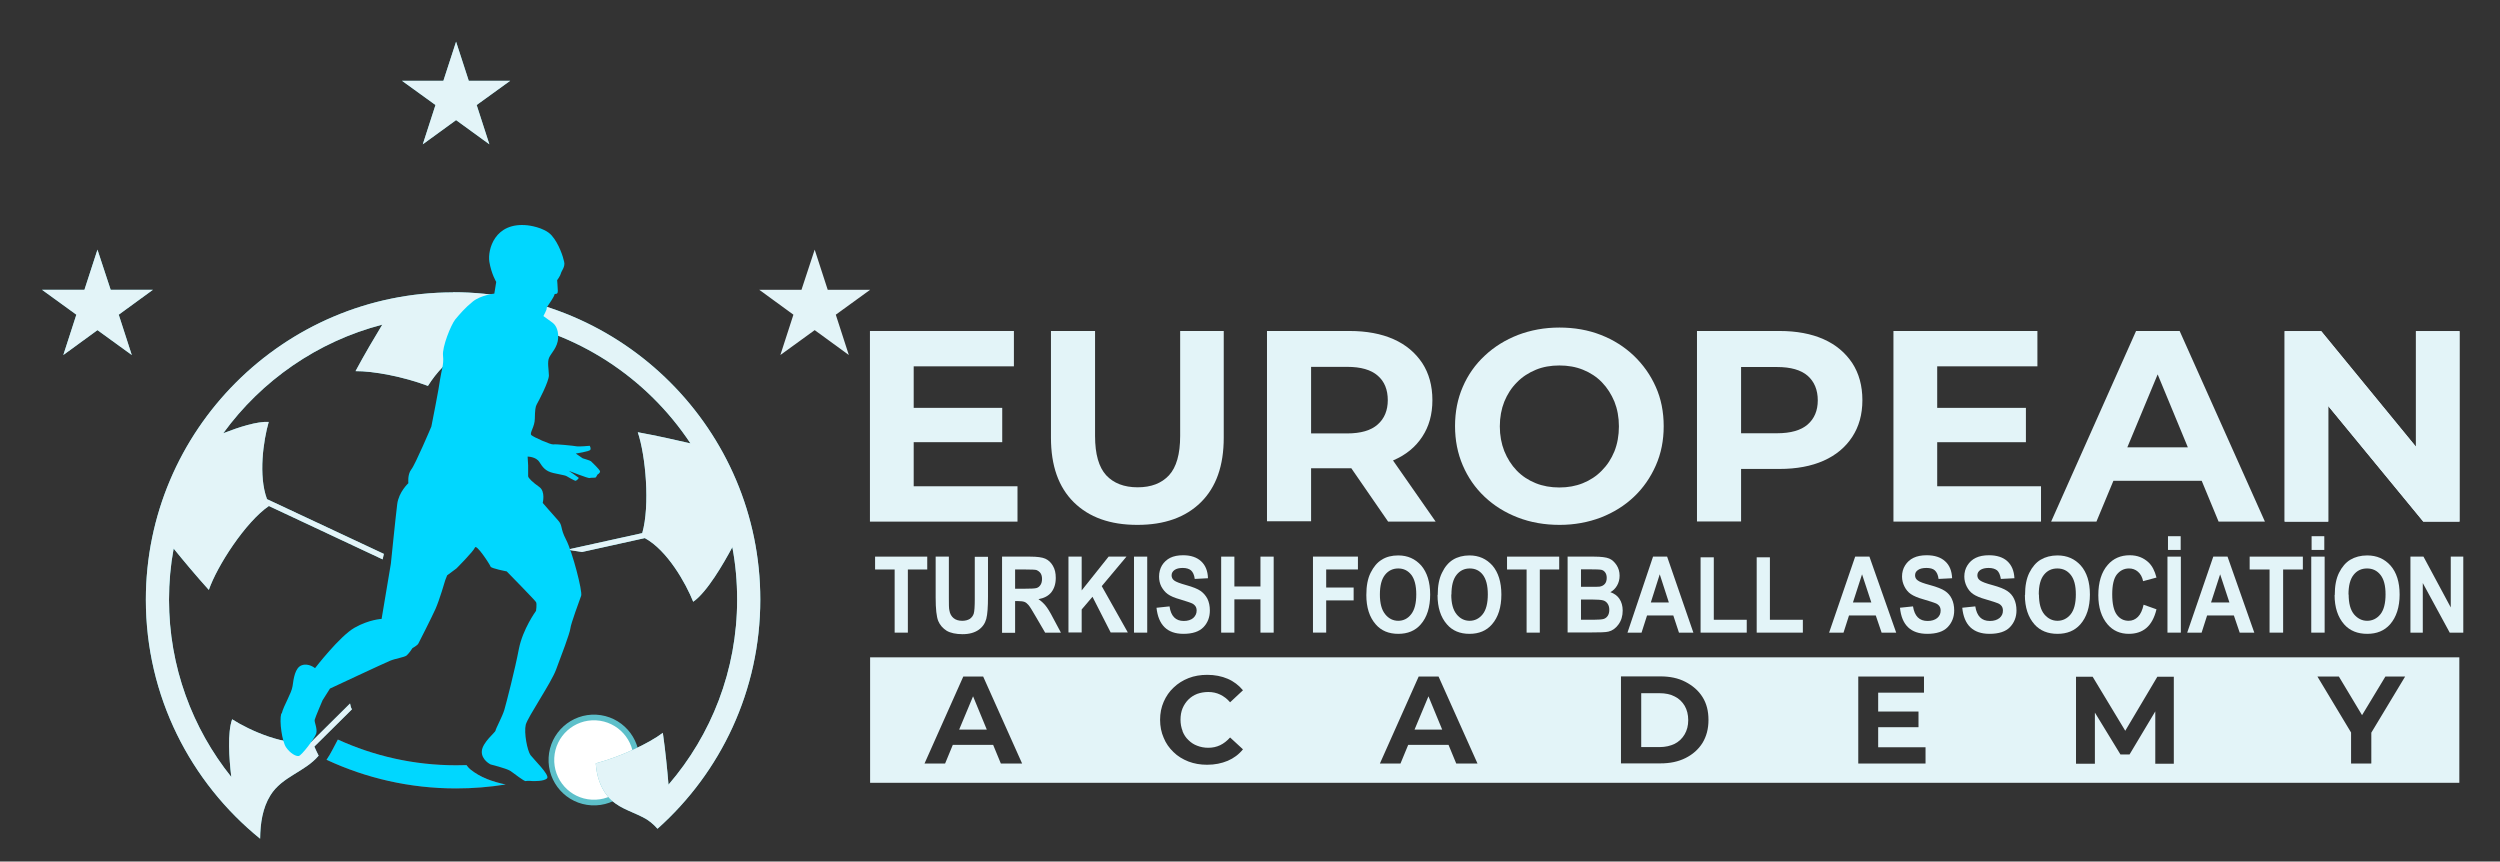 <?xml version="1.0" encoding="UTF-8"?>
<svg xmlns="http://www.w3.org/2000/svg" id="katman_1" version="1.1" viewBox="0 0 145.7 50.21">
  <rect x="0" y="0" width="145.7" height="50.21" fill="#333333" stroke="none"/>
  <defs>
    <style>
      .st0 {
        fill: #af1917;
      }

      .st1 {
        fill: #fff;
      }

      .st2 {
        fill: #00d7ff;
      }

      .st3 {
        fill: none;
        stroke: #5dc0ca;
        stroke-miterlimit: 10;
        stroke-width: .33px;
      }

      .st4 {
        fill: #e3f4f8;
      }

      .st5 {
        fill: #5dc0ca;
      }
    </style>
  </defs>
  <path class="st4" d="M53.25,28.34h6.05v2.06h-8.6v-11.11h8.39v2.06h-5.84v6.98ZM53.06,23.77h5.35v2h-5.35v-2Z"></path>
  <polygon class="st4" points="133.15 30.4 133.15 19.3 135.28 19.3 141.83 27.29 140.8 27.29 140.8 19.3 143.34 19.3 143.34 30.4 141.23 30.4 134.66 22.41 135.69 22.41 135.69 30.4 133.15 30.4"></polygon>
  <polygon class="st4" points="133.15 30.4 133.15 19.3 135.28 19.3 141.83 27.29 140.8 27.29 140.8 19.3 143.34 19.3 143.34 30.4 141.23 30.4 134.66 22.41 135.69 22.41 135.69 30.4 133.15 30.4"></polygon>
  <g>
    <path class="st4" d="M66.28,30.59c-1.58,0-2.81-.44-3.7-1.32s-1.33-2.13-1.33-3.76v-6.22h2.57v6.12c0,1.06.22,1.82.65,2.29.43.46,1.04.7,1.83.7s1.39-.23,1.83-.7c.43-.47.65-1.23.65-2.29v-6.12h2.54v6.22c0,1.63-.44,2.88-1.33,3.76-.89.88-2.12,1.32-3.7,1.32"></path>
    <path class="st4" d="M73.84,30.4v-11.11h4.81c.99,0,1.85.16,2.57.48.72.32,1.27.79,1.67,1.39.39.6.59,1.32.59,2.16s-.2,1.54-.59,2.13c-.39.6-.95,1.06-1.67,1.37-.72.32-1.58.47-2.57.47h-3.38l1.14-1.13v4.22h-2.57ZM76.41,26.47l-1.14-1.21h3.24c.79,0,1.39-.17,1.78-.52.39-.34.59-.82.59-1.42s-.19-1.09-.59-1.43c-.39-.34-.98-.51-1.78-.51h-3.24l1.14-1.22v6.3ZM80.9,30.4l-2.78-4.03h2.74l2.81,4.03h-2.78Z"></path>
    <path class="st4" d="M90.9,30.59c-.88,0-1.69-.14-2.44-.43-.75-.29-1.39-.69-1.94-1.21s-.97-1.13-1.27-1.83c-.3-.7-.45-1.46-.45-2.29s.15-1.59.45-2.28c.3-.7.73-1.31,1.28-1.82.55-.52,1.2-.92,1.94-1.21.74-.28,1.54-.43,2.41-.43s1.68.14,2.42.43c.74.29,1.37.69,1.92,1.21.54.52.97,1.12,1.28,1.82.31.69.46,1.46.46,2.29s-.15,1.59-.46,2.29c-.31.7-.73,1.31-1.28,1.83-.54.51-1.18.91-1.92,1.2-.74.28-1.54.43-2.4.43M90.88,28.41c.5,0,.95-.08,1.37-.25s.79-.41,1.1-.73c.32-.32.56-.69.74-1.13.17-.43.26-.92.26-1.45s-.09-1.01-.26-1.44c-.18-.43-.42-.81-.73-1.13-.31-.32-.68-.56-1.1-.73-.42-.17-.88-.25-1.38-.25s-.96.08-1.37.25-.79.41-1.1.73c-.32.32-.56.69-.74,1.13-.17.43-.26.91-.26,1.44s.09,1,.26,1.44c.18.44.42.82.73,1.14.31.32.68.56,1.1.73.42.17.88.25,1.38.25"></path>
    <path class="st4" d="M98.9,30.4v-11.11h4.81c.99,0,1.85.16,2.57.48.72.32,1.27.79,1.67,1.39.39.6.59,1.32.59,2.16s-.2,1.54-.59,2.14c-.39.6-.95,1.07-1.67,1.39-.72.32-1.58.48-2.57.48h-3.38l1.14-1.16v4.22h-2.57ZM101.47,26.47l-1.14-1.22h3.24c.79,0,1.39-.17,1.78-.51.39-.34.59-.81.59-1.41s-.2-1.09-.59-1.43c-.39-.34-.99-.51-1.78-.51h-3.24l1.14-1.22v6.3Z"></path>
    <path class="st4" d="M112.91,28.34h6.04v2.06h-8.6v-11.11h8.39v2.06h-5.84v6.98ZM112.72,23.77h5.35v2h-5.35v-2Z"></path>
    <path class="st4" d="M119.54,30.4l4.95-11.11h2.54l4.97,11.11h-2.7l-4.06-9.81h1.02l-4.08,9.81h-2.63ZM122.01,28.02l.68-1.95h5.71l.7,1.95h-7.09Z"></path>
    <polygon class="st4" points="82.44 42.52 84.05 42.52 83.25 40.58 82.44 42.52"></polygon>
    <path class="st4" d="M97.6,40.59c-.25-.13-.54-.19-.88-.19h-1.07v3.14h1.07c.34,0,.63-.07.88-.19.25-.13.44-.31.58-.55.14-.24.21-.51.21-.83s-.07-.6-.21-.84c-.14-.23-.33-.42-.58-.54"></path>
    <polygon class="st4" points="55.9 42.52 57.51 42.52 56.71 40.58 55.9 42.52"></polygon>
    <path class="st4" d="M50.71,45.62h92.62v-7.31H50.71v7.31ZM58.33,44.5l-.45-1.09h-2.35l-.45,1.09h-1.2l2.26-5.07h1.16l2.27,5.07h-1.23ZM68.92,42.62c.08.2.19.37.34.51.15.15.32.26.51.33.2.08.42.12.65.12.25,0,.48-.05.69-.15s.4-.25.58-.45l.75.69c-.24.3-.54.52-.89.67-.36.15-.75.23-1.2.23-.39,0-.75-.06-1.09-.19-.33-.13-.63-.31-.87-.55-.25-.24-.44-.51-.57-.83-.14-.32-.21-.67-.21-1.05s.07-.73.21-1.05c.14-.32.33-.6.58-.83.25-.24.54-.42.87-.55.33-.13.7-.19,1.09-.19.44,0,.84.08,1.19.23.35.15.65.38.89.67l-.75.7c-.17-.2-.37-.35-.58-.45s-.44-.15-.69-.15c-.24,0-.45.04-.65.11-.2.08-.37.19-.51.33-.14.14-.26.32-.34.51s-.12.42-.12.66.04.46.12.66M84.87,44.5l-.45-1.09h-2.35l-.45,1.09h-1.2l2.26-5.07h1.16l2.27,5.07h-1.23ZM99.22,43.3c-.24.38-.57.67-.99.88-.42.21-.9.31-1.46.31h-2.3v-5.07h2.3c.55,0,1.04.1,1.46.32s.75.5.99.88c.24.38.35.82.35,1.34s-.12.96-.35,1.34M112.22,44.5h-3.92v-5.07h3.83v.94h-2.67v1.1h2.35v.91h-2.35v1.17h2.76v.94ZM125.61,44.5v-3.04s-1.5,2.51-1.5,2.51h-.53l-1.49-2.44v2.98h-1.1v-5.07h.97l1.9,3.15,1.87-3.15h.96v5.07s-1.09,0-1.09,0ZM138.19,44.5h-1.17v-1.81l-1.96-3.26h1.25l1.35,2.25,1.36-2.25h1.15l-1.97,3.27v1.79Z"></path>
  </g>
  <g>
    <path class="st4" d="M110.51,36.87h-.85l-.34-1h-1.56l-.32,1h-.84l1.52-4.43h.83l1.56,4.43ZM109.06,35.11l-.54-1.64-.53,1.64h1.07Z"></path>
    <path class="st4" d="M110.72,35.42l.77-.08c.09.57.37.85.85.85.24,0,.42-.06.56-.17.14-.12.2-.26.2-.43,0-.1-.02-.19-.07-.26-.05-.07-.12-.13-.22-.17-.1-.04-.33-.12-.71-.23-.33-.09-.58-.2-.74-.31-.16-.11-.28-.26-.37-.44-.09-.18-.14-.37-.14-.58,0-.24.06-.46.18-.65.12-.19.28-.34.49-.44.21-.1.46-.15.77-.15.46,0,.82.12,1.07.35.26.23.39.56.41.99l-.79.04c-.03-.24-.11-.4-.22-.5s-.28-.14-.49-.14-.38.04-.49.12c-.12.08-.17.18-.17.31s.05.22.16.3c.1.08.34.17.72.27.4.11.68.22.86.34.18.12.31.27.4.46.09.19.14.41.14.68,0,.38-.13.71-.38.97s-.65.39-1.19.39c-.96,0-1.49-.51-1.59-1.52Z"></path>
    <path class="st4" d="M114.35,35.42l.77-.08c.09.57.37.85.85.85.24,0,.42-.06.56-.17.14-.12.2-.26.2-.43,0-.1-.02-.19-.07-.26-.05-.07-.12-.13-.22-.17-.1-.04-.33-.12-.71-.23-.33-.09-.58-.2-.74-.31-.16-.11-.28-.26-.37-.44-.09-.18-.14-.37-.14-.58,0-.24.06-.46.18-.65.12-.19.28-.34.49-.44.21-.1.46-.15.77-.15.46,0,.82.12,1.07.35s.39.56.41.99l-.79.04c-.04-.24-.11-.4-.22-.5-.12-.09-.28-.14-.49-.14s-.37.04-.49.12c-.11.08-.17.18-.17.31s.05.22.16.3.34.17.72.27c.4.11.68.22.86.34.18.12.31.27.4.46.09.19.14.41.14.68,0,.38-.13.71-.38.97s-.65.39-1.19.39c-.96,0-1.49-.51-1.59-1.52Z"></path>
    <path class="st4" d="M118.02,34.68c0-.53.08-.96.25-1.3.17-.34.39-.6.66-.76s.6-.25.98-.25c.56,0,1.01.2,1.36.59.35.4.53.96.53,1.69s-.19,1.32-.56,1.74c-.33.37-.77.55-1.33.55s-1.01-.18-1.34-.55c-.37-.42-.56-.99-.56-1.71ZM118.83,34.65c0,.51.1.89.31,1.15.21.25.47.38.77.38s.57-.13.77-.38c.2-.25.3-.64.3-1.16s-.1-.89-.3-1.14c-.2-.25-.46-.37-.78-.37s-.58.12-.78.37c-.2.25-.3.63-.3,1.15Z"></path>
    <path class="st4" d="M124.92,35.24l.76.27c-.12.5-.32.86-.59,1.09s-.62.34-1.02.34c-.51,0-.92-.18-1.24-.55-.36-.42-.54-.99-.54-1.7,0-.75.18-1.35.55-1.77.32-.37.75-.56,1.28-.56.44,0,.8.14,1.1.42.21.2.36.49.46.88l-.78.21c-.05-.24-.15-.42-.3-.55s-.32-.19-.52-.19c-.29,0-.52.12-.71.35-.18.23-.27.62-.27,1.16s.09.95.27,1.19c.18.24.41.35.69.35.21,0,.39-.08.54-.23.15-.15.26-.39.33-.71Z"></path>
    <path class="st4" d="M126.32,36.87v-4.43h.78v4.43h-.78ZM126.35,32.05v-.8h.74v.8h-.74Z"></path>
    <path class="st4" d="M131.38,36.87h-.85l-.34-1h-1.56l-.32,1h-.84l1.52-4.43h.83l1.56,4.43ZM129.93,35.11l-.54-1.64-.53,1.64h1.07Z"></path>
  </g>
  <g>
    <path class="st4" d="M132.27,36.87v-3.68h-1.16v-.75h3.1v.75h-1.15v3.68h-.78Z"></path>
    <path class="st4" d="M134.7,36.87v-4.43h.78v4.43h-.78ZM134.72,32.05v-.8h.74v.8h-.74Z"></path>
    <path class="st4" d="M136.07,34.68c0-.53.08-.96.25-1.3.17-.34.39-.6.66-.76s.6-.25.98-.25c.56,0,1.01.2,1.36.59.35.4.53.96.53,1.69s-.19,1.32-.56,1.74c-.33.37-.77.55-1.33.55s-1.01-.18-1.34-.55c-.37-.42-.56-.99-.56-1.71ZM136.88,34.65c0,.51.1.89.31,1.15.21.25.47.38.77.38s.57-.13.77-.38c.2-.25.3-.64.3-1.16s-.1-.89-.3-1.14c-.2-.25-.46-.37-.78-.37s-.58.12-.78.37c-.2.25-.3.63-.3,1.15Z"></path>
    <path class="st4" d="M140.48,36.87v-4.43h.76l1.59,2.96v-2.96h.73v4.43h-.79l-1.57-2.89v2.89h-.73Z"></path>
  </g>
  <g>
    <path class="st4" d="M52.14,36.87v-3.68h-1.14v-.75h3.04v.75h-1.13v3.68h-.77Z"></path>
    <path class="st4" d="M54.53,32.44h.77v2.4c0,.37,0,.62.03.73.03.2.12.35.24.45.13.11.3.16.51.16.18,0,.32-.04.44-.11.11-.08.19-.18.23-.31.04-.13.06-.42.06-.86v-2.45h.77v2.33c0,.59-.03,1.02-.1,1.29-.07.26-.22.48-.45.64s-.54.25-.93.25-.71-.07-.93-.2c-.22-.14-.39-.33-.49-.57-.1-.25-.15-.7-.15-1.36v-2.36Z"></path>
    <path class="st4" d="M58.4,36.87v-4.43h1.63c.42,0,.71.04.89.12.18.08.33.22.44.41.12.2.17.43.17.71,0,.35-.09.62-.26.84-.17.21-.42.34-.75.4.17.11.3.24.41.37.11.13.26.37.44.72l.46.86h-.92l-.56-.96c-.2-.35-.34-.57-.41-.65s-.15-.15-.23-.18c-.08-.03-.21-.05-.39-.05h-.16v1.85h-.77ZM59.17,34.31h.57c.35,0,.57-.01.67-.04s.17-.09.23-.18.09-.21.09-.35-.03-.25-.09-.34c-.06-.08-.14-.14-.24-.18-.07-.02-.28-.03-.63-.03h-.61v1.12Z"></path>
    <path class="st4" d="M62.27,36.87v-4.43h.77v1.97l1.57-1.97h1.04l-1.44,1.72,1.52,2.7h-1l-1.06-2.08-.63.74v1.34h-.77Z"></path>
    <path class="st4" d="M66.09,36.87v-4.43h.77v4.43h-.77Z"></path>
    <path class="st4" d="M67.41,35.42l.75-.08c.08.57.36.85.83.85.23,0,.42-.06.55-.17.13-.12.2-.26.2-.43,0-.1-.02-.19-.07-.26s-.12-.13-.21-.17c-.09-.04-.33-.12-.69-.23-.33-.09-.57-.2-.72-.31-.15-.11-.27-.26-.37-.44-.09-.18-.13-.37-.13-.58,0-.24.06-.46.17-.65.12-.19.28-.34.48-.44s.46-.15.75-.15c.45,0,.8.12,1.05.35s.39.56.4.99l-.77.04c-.03-.24-.11-.4-.22-.5-.11-.09-.27-.14-.48-.14s-.37.04-.48.12-.17.18-.17.31.05.22.15.3c.1.08.34.17.7.27.39.11.67.22.84.34.17.12.3.27.4.46.09.19.14.41.14.68,0,.38-.12.71-.37.97-.25.26-.64.39-1.17.39-.94,0-1.46-.51-1.57-1.52Z"></path>
    <path class="st4" d="M71.17,36.87v-4.43h.77v1.74h1.52v-1.74h.77v4.43h-.77v-1.94h-1.52v1.94h-.77Z"></path>
    <path class="st4" d="M76.52,36.87v-4.43h2.62v.75h-1.85v1.05h1.6v.75h-1.6v1.88h-.77Z"></path>
    <path class="st4" d="M79.63,34.68c0-.53.08-.96.25-1.3.17-.34.38-.6.65-.76.26-.17.59-.25.96-.25.55,0,.99.2,1.34.59.34.4.52.96.52,1.69s-.18,1.32-.55,1.74c-.32.37-.76.55-1.31.55s-.99-.18-1.31-.55c-.37-.42-.55-.99-.55-1.71ZM80.42,34.65c0,.51.1.89.31,1.15.2.25.46.38.76.38s.56-.13.75-.38c.2-.25.3-.64.3-1.16s-.1-.89-.29-1.14c-.2-.25-.45-.37-.76-.37s-.57.12-.77.37c-.2.25-.3.63-.3,1.15Z"></path>
    <path class="st4" d="M83.79,34.68c0-.53.08-.96.25-1.3.16-.34.38-.6.64-.76s.59-.25.96-.25c.55,0,.99.2,1.34.59.34.4.52.96.52,1.69s-.18,1.32-.55,1.74c-.32.37-.76.55-1.31.55s-.99-.18-1.31-.55c-.37-.42-.55-.99-.55-1.71ZM84.58,34.65c0,.51.1.89.31,1.15.2.25.46.38.76.38s.56-.13.76-.38c.2-.25.3-.64.3-1.16s-.1-.89-.29-1.14c-.19-.25-.45-.37-.76-.37s-.57.12-.77.37c-.2.25-.3.63-.3,1.15Z"></path>
    <path class="st4" d="M88.97,36.87v-3.68h-1.14v-.75h3.04v.75h-1.13v3.68h-.77Z"></path>
    <path class="st4" d="M91.37,32.44h1.53c.42,0,.71.04.88.11s.31.2.43.38c.12.18.18.39.18.62,0,.21-.05.41-.15.58-.1.17-.23.3-.39.38.23.08.41.21.53.39s.19.41.19.68c0,.32-.08.59-.25.82-.16.22-.36.36-.58.41-.15.04-.51.05-1.08.05h-1.3v-4.43ZM92.14,33.18v1.02h.51c.31,0,.5,0,.57-.01.13-.02.23-.07.31-.16.07-.08.11-.2.11-.35,0-.13-.03-.24-.09-.32-.06-.08-.13-.13-.22-.15s-.33-.03-.74-.03h-.45ZM92.14,34.94v1.18h.72c.31,0,.52-.02.61-.05.09-.03.17-.09.23-.18.06-.09.09-.21.09-.35s-.03-.26-.1-.36c-.06-.09-.15-.16-.26-.19s-.33-.05-.66-.05h-.62Z"></path>
    <path class="st4" d="M98.69,36.87h-.84l-.33-1h-1.53l-.32,1h-.82l1.49-4.43h.82l1.53,4.43ZM97.26,35.11l-.53-1.64-.52,1.64h1.05Z"></path>
    <path class="st4" d="M99.11,36.87v-4.39h.77v3.64h1.92v.75h-2.69Z"></path>
    <path class="st4" d="M102.38,36.87v-4.39h.77v3.64h1.92v.75h-2.69Z"></path>
  </g>
  <g>
    <path class="st1" d="M34.61,41.81c1.37,0,2.48,1.11,2.48,2.48s-1.11,2.48-2.48,2.48-2.48-1.11-2.48-2.48,1.11-2.48,2.48-2.48"></path>
    <circle class="st3" cx="34.61" cy="44.29" r="2.48" transform="translate(-11.46 76.49) rotate(-86.94)"></circle>
    <path class="st5" d="M26.41,17.04c-9.88,0-17.91,8.04-17.91,17.91,0,5.62,2.6,10.64,6.66,13.93.01-.9.14-1.79.6-2.53.68-1.1,2.01-1.36,2.81-2.31-.09-.18-.18-.36-.25-.53l2.19-2.17c-.06-.1-.09-.21-.11-.34l-2.26,2.24c-1.49.28-3.6-.67-4.61-1.32-.28.78-.18,2.27-.05,3.36-2.27-2.83-3.63-6.43-3.63-10.33,0-1.02.09-2.01.27-2.98.55.68,1.3,1.58,2.05,2.41.48-1.39,2.13-3.95,3.5-4.89l6.63,3.11c.02-.11.05-.21.07-.32l-6.81-3.19c-.51-1.37-.21-3.42.1-4.5-.67-.04-1.73.3-2.65.66,2.23-3.07,5.49-5.35,9.27-6.33-.45.74-1.04,1.74-1.56,2.71,1.03-.01,2.8.32,4.22.86,1.02-1.63,2.7-2.76,4.71-3.1-.26-.3-.52-.58-.74-.81,4.72.72,8.8,3.44,11.33,7.26-.85-.2-1.98-.45-3.07-.65.46,1.36.72,4.27.26,5.88l-4.35.96c.32.07.63.1.84.14l3.66-.81c1.31.71,2.39,2.63,2.82,3.71.81-.56,1.77-2.23,2.28-3.18.19.99.28,2.01.28,3.06,0,4.12-1.51,7.89-4,10.78-.07-.86-.18-1.97-.33-3.02-.82.62-2.44,1.38-3.91,1.78.05.69.24,1.36.69,1.91.55.67,1.32.85,2.06,1.23.33.16.61.4.85.67,3.68-3.28,5.99-8.05,5.99-13.36,0-9.88-8.04-17.91-17.91-17.91"></path>
    <path class="st4" d="M26.41,17.04c-9.88,0-17.91,8.04-17.91,17.91,0,5.62,2.6,10.64,6.66,13.93.01-.9.14-1.79.6-2.53.68-1.1,2.01-1.36,2.81-2.31-.09-.18-.18-.36-.25-.53l2.19-2.17c-.06-.1-.09-.21-.11-.34l-2.26,2.24c-1.49.28-3.6-.67-4.61-1.32-.28.78-.18,2.27-.05,3.36-2.27-2.83-3.63-6.43-3.63-10.33,0-1.02.09-2.01.27-2.98.55.68,1.3,1.58,2.05,2.41.48-1.39,2.13-3.95,3.5-4.89l6.63,3.11c.02-.11.05-.21.07-.32l-6.81-3.19c-.51-1.37-.21-3.42.1-4.5-.67-.04-1.73.3-2.65.66,2.23-3.07,5.49-5.35,9.27-6.33-.45.74-1.04,1.74-1.56,2.71,1.03-.01,2.8.32,4.22.86,1.02-1.63,2.7-2.76,4.71-3.1-.26-.3-.52-.58-.74-.81,4.72.72,8.8,3.44,11.33,7.26-.85-.2-1.98-.45-3.07-.65.46,1.36.72,4.27.26,5.88l-4.35.96c.32.07.63.1.84.14l3.66-.81c1.31.71,2.39,2.63,2.82,3.71.81-.56,1.77-2.23,2.28-3.18.19.99.28,2.01.28,3.06,0,4.12-1.51,7.89-4,10.78-.07-.86-.18-1.97-.33-3.02-.82.62-2.44,1.38-3.91,1.78.05.69.24,1.36.69,1.91.55.67,1.32.85,2.06,1.23.33.16.61.4.85.67,3.68-3.28,5.99-8.05,5.99-13.36,0-9.88-8.04-17.91-17.91-17.91Z"></path>
  </g>
  <polygon class="st5" points="26.58 2.43 27.32 4.71 29.73 4.71 27.78 6.12 28.52 8.41 26.58 7 24.64 8.41 25.38 6.12 23.43 4.71 25.84 4.71 26.58 2.43"></polygon>
  <polygon class="st4" points="26.58 2.43 27.32 4.71 29.73 4.71 27.78 6.12 28.52 8.41 26.58 7 24.64 8.41 25.38 6.12 23.43 4.71 25.84 4.71 26.58 2.43"></polygon>
  <polygon class="st4" points="47.48 14.55 48.24 16.89 50.71 16.89 48.71 18.34 49.47 20.69 47.48 19.24 45.48 20.69 46.24 18.34 44.25 16.89 46.71 16.89 47.48 14.55"></polygon>
  <polygon class="st5" points="5.68 14.55 6.45 16.89 8.91 16.89 6.92 18.34 7.68 20.69 5.68 19.24 3.69 20.69 4.45 18.34 2.45 16.89 4.92 16.89 5.68 14.55"></polygon>
  <polygon class="st4" points="5.68 14.55 6.45 16.89 8.91 16.89 6.92 18.34 7.68 20.69 5.68 19.24 3.69 20.69 4.45 18.34 2.45 16.89 4.92 16.89 5.68 14.55"></polygon>
  <g>
    <path class="st2" d="M16.42,41.58c.11-.46.57-1.17.63-1.59.06-.43.14-1.08.54-1.22.4-.14.77.17.77.17,0,0,1.45-1.88,2.31-2.36.85-.48,1.57-.51,1.57-.51l.54-3.22s.28-2.76.37-3.47c.09-.71.65-1.22.65-1.22,0,0-.06-.51.17-.8.23-.28,1.17-2.5,1.17-2.5,0,0,.46-2.31.51-2.76.06-.45.23-.85.17-1.37-.06-.51.46-1.79.71-2.11.26-.31.57-.68,1.03-1.05.46-.37,1.25-.46,1.25-.46l.11-.68s-.28-.46-.4-1.17c-.11-.71.31-2.33,2.22-2.13,0,0,.98.1,1.41.59.43.49.67,1.25.73,1.54.07.29-.16.53-.19.67-.03.14-.22.4-.22.4,0,0,.03.34.04.62,0,.28-.19.11-.2.23-.01.11-.33.56-.34.58s-.13.17-.11.22c.02.05-.19.44-.19.44,0,0,.45.33.55.4.09.07.34.32.31.88-.03.55-.42.89-.53,1.15-.11.26-.02.67-.01,1.03,0,.36-.61,1.52-.7,1.67-.09.15-.11.36-.12.84,0,.49-.33.85-.2.97.13.12,1.14.57,1.28.54.14-.03,1.19.08,1.35.11.16.03.77-.03.77-.03,0,0,.09.15.03.24-.05.09-.82.21-.84.21s.38.26.4.28c.02.01.42.12.48.17.05.05.52.49.53.59.01.1-.15.19-.15.19,0,0-.08.16-.11.17-.03.02-.28,0-.35.03-.07.03-1.21-.42-1.21-.42,0,0,.53.36.57.4.04.03-.12.17-.17.18-.05.01-.45-.22-.53-.27-.07-.05-.28-.07-.76-.18s-.63-.34-.83-.65c-.2-.31-.68-.31-.68-.31l.03.51v.63c0,.11.28.37.65.63.37.26.2.93.2.93,0,0,.57.66.88,1,.31.34.11.43.48,1.14.37.71.97,3.02.88,3.27-.09.26-.6,1.62-.63,1.91-.03.28-.54,1.62-.83,2.39-.28.77-1.65,2.76-1.77,3.22-.11.46.09,1.51.28,1.77.2.26,1.11,1.14.97,1.34-.14.2-.85.17-.85.17,0,0-.31-.03-.4,0-.09.03-.68-.45-.91-.6-.23-.14-1.14-.37-1.14-.37,0,0-.54-.26-.51-.77.03-.51.8-1.11.8-1.2s.4-.83.51-1.2c.11-.37.63-2.39.85-3.56.23-1.17,1-2.22,1-2.22,0,0,.06-.4,0-.51s-1.71-1.79-1.71-1.79c0,0-.91-.17-.94-.28-.03-.11-.83-1.34-.91-1.11-.09.23-1.08,1.22-1.08,1.22l-.54.4-.11.28s-.34,1.17-.57,1.68c-.23.51-.94,1.91-1,2.02s-.34.26-.34.26c0,0-.2.31-.34.43-.14.11-.63.17-.97.31-.34.14-3.5,1.62-3.5,1.62l-.43.68s-.43,1-.46,1.14c-.03.14.17.51.09.8-.09.28-.85,1.28-1.02,1.31-.17.03-.51-.17-.74-.51-.23-.34-.4-1.51-.28-1.96"></path>
    <path class="st0" d="M27.4,44.83c-.09-.08-.16-.16-.21-.24-.2,0-.41.01-.61.01-2.46,0-4.79-.54-6.89-1.5-.22.4-.41.82-.66,1.18,2.3,1.07,4.85,1.67,7.55,1.67.98,0,1.95-.08,2.89-.23-.75-.16-1.47-.4-2.07-.89"></path>
    <path class="st2" d="M27.4,44.83c-.09-.08-.16-.16-.21-.24-.2,0-.41.01-.61.01-2.46,0-4.79-.54-6.89-1.5-.22.4-.41.82-.66,1.18,2.3,1.07,4.85,1.67,7.55,1.67.98,0,1.95-.08,2.89-.23-.75-.16-1.47-.4-2.07-.89Z"></path>
  </g>
</svg>
